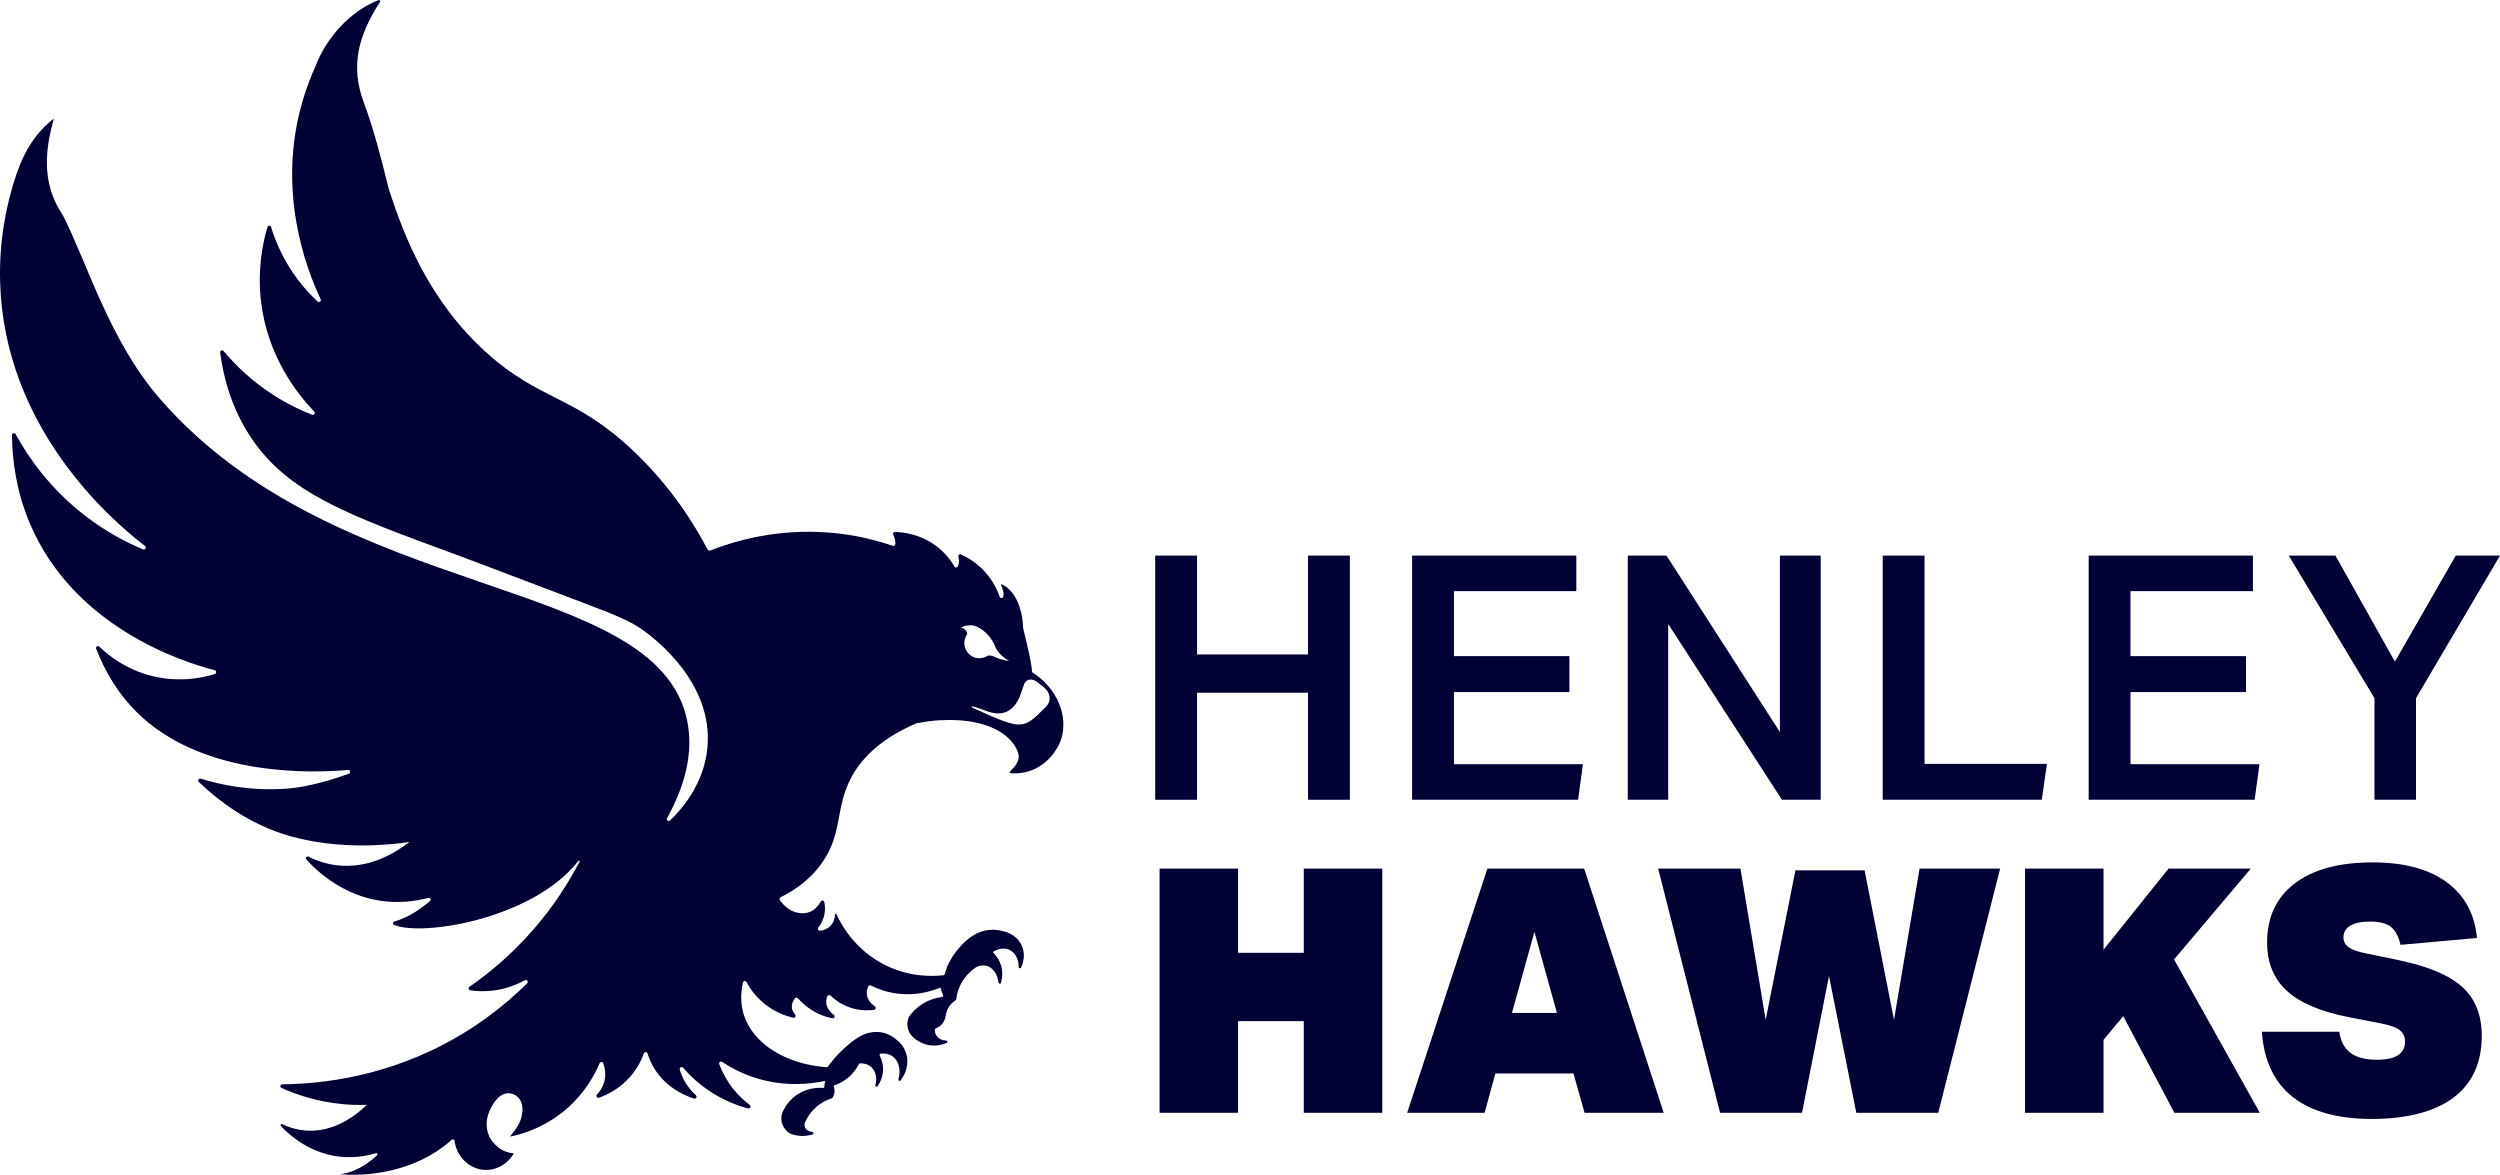 <?xml version="1.0" encoding="UTF-8"?>
<svg id="Layer_2" data-name="Layer 2" xmlns="http://www.w3.org/2000/svg" viewBox="0 0 773.95 363.7">
  <defs>
    <style>
      .cls-1 {
        fill: #010035;
      }
    </style>
  </defs>
  <g id="Layer_1-2" data-name="Layer 1">
    <path class="cls-1" d="M322.32,220.27c-3.36,3.42-5.46,4.93-10.11,3.46-3.86-1.22-7.53-3.03-11.25-4.68-.22-.09-.11-.43.12-.37,1.66.4,3.22,1.05,4.81,1.6,4.03,1.4,7.12.32,9.23-3.41.88-1.56,1.27-3.4,1.93-5.09.69-1.78,2.65-1.72,4.07-.62,2.27,1.75,3.84,2.71,3.84,5.27,0,1.61-1.98,3.17-2.64,3.83M299.09,196.87c.09-.17.19-.33.3-.48.17-1.59-1.94-2.16-1.94-2.16,0,0,2.67-1.26,4.81-.3,0,0,.38.15.96.49.72.42,1.76,1.15,2.75,2.27.43.48.85,1.04,1.24,1.68.21.35.41.72.59,1.11.14.3.27.6.39.93,0,0,.94,2.4,4.24,4.2,0,0-2.42-.2-4.49-1.24-.3-.15-.61-.28-.94-.35-.36-.08-.82-.13-1.23-.04-1.38.94-3.23,1.1-4.8.24-2.25-1.23-3.09-4.07-1.87-6.34M319.78,208.33c-.15-.1-.25-.26-.27-.44-.31-3.44-1.4-7.64-2.55-12.54-.07-.3-.14-.59-.22-.89,0,0,0,0,0-.01-.27-7.27-3.11-11.96-6.51-13.49-.3-.14-.48-.08-.32.23.29.55,1.03,2.24.69,3.51,0,0,0,.01,0,.02-.15.55-.92.58-1.11.04-.72-2.07-2.08-5.03-4.69-7.86-2.57-2.8-5.36-4.38-7.34-5.26-.46-.21-.94.24-.78.73.15.46.25,1.02.2,1.64-.05.53-.2.98-.36,1.35-.2.43-.79.45-1.02.05-1.07-1.82-2.85-4.28-5.71-6.41-4.88-3.66-10.07-4.25-12.76-4.31-.45,0-.73.48-.51.88.31.56.6,1.31.65,2.22.01.24,0,.47,0,.68-.03.38-.4.63-.76.51-2.33-.79-4.92-1.55-7.76-2.21,0-.01.01-.02.02-.03-3.63-.84-7.65-1.52-12.03-1.87-16.06-1.26-29.06,2.54-36.82,5.57-.28.11-.59,0-.73-.27-4.15-7.89-11.22-19.32-22.71-30.29-18.41-17.57-28.92-15.56-45.66-30.6-18.11-16.27-25.72-36.51-30.33-50.63,0,0,0-.02,0-.03-2.24-9.02-4.61-18.43-7.81-27.03-4.01-10.77-1.94-20.24,5.07-31,.2-.31-.11-.69-.45-.56-8.92,3.43-16.3,11.92-19.45,20.31-1.52,3.32-2.91,6.94-4.06,10.87-8.16,27.84,1.11,51.95,5.58,61.42.28.6-.46,1.16-.95.71-1.97-1.83-4.07-4.05-6.1-6.74-4.49-5.94-6.93-11.84-8.29-16.29-.18-.57-.98-.56-1.15.01-1.57,5.39-3.1,13.42-1.98,22.97,2.02,17.2,11.4,28.85,16.46,34.11.45.47-.05,1.22-.65.99-3.44-1.34-7.33-3.18-11.39-5.73-7.26-4.56-12.48-9.78-16.01-14-.39-.47-1.14-.13-1.06.47,1.04,7.84,3.57,17.44,9.7,26.54,11.45,17,29.7,23.69,63.7,36.16,3.32,1.22,15.01,5.66,38.41,14.55,10.04,3.82,15.14,5.79,19.24,8.79,3,2.2,21.79,15.99,19.79,36.42-1.05,10.72-7.36,18.38-11.53,22.4-.5.48-1.28-.13-.94-.74,5.3-9.56,8.32-19.9,6.2-30.2-9.37-45.51-107.88-35.89-163.25-99.64-15.62-17.99-22.45-42.03-30-56.76,0,0-.01-.02-.02-.03-5.77-8.6-6.18-17.95-2.79-29.81,0-.03-.02-.05-.05-.03-5.2,3.9-9.02,9.9-11.16,16.19-.1.23-.21.51-.32.83C2.01,63.01-.33,74.39.04,87.34c1.25,44.36,33.18,72.73,44.85,81.69.56.43.06,1.32-.6,1.05-5.21-2.18-11.4-5.41-17.72-10.25-11.3-8.65-18-18.6-21.73-25.41-.3-.55-1.14-.33-1.13.3.07,7.61,1.26,17.24,5.54,27.34,13.66,32.25,47.5,42.92,57.23,45.43.59.15.61.99.03,1.17-4.06,1.26-11.79,2.87-20.78.25-7.13-2.07-12.09-5.94-14.98-8.73-.47-.45-1.21.06-.98.66,2.33,6.01,6.57,14.35,14.4,21.36,20.12,18.01,51.7,17.2,63.56,16.16.71-.06.92.94.26,1.18-4.7,1.69-12.37,4.1-19.14,4.6-11.23.82-20.54-1.17-26.73-3.09-.61-.19-1.05.59-.59,1.03,7.34,6.97,17.48,14.22,30.63,17.39,13.75,3.32,26.94,2.31,34.47,1.21.03,0,.05.04.02.06-14.19,10.87-25.98,7.12-31.14,4.45-.55-.28-1.08.41-.67.88,4.88,5.42,18.02,16.98,37.78,11.9.57-.15.94.58.5.97-4.36,3.77-8.27,5.53-11.04,6.35-.51.15-.55.87-.05,1.07,8.82,3.61,42.98-1.88,57.06-19.87.16-.19.46,0,.34.23-3.2,6.16-7.91,13.79-14.77,21.57-6.8,7.72-13.68,13.29-19.31,17.19-.45.31-.29,1.02.26,1.1,2.57.37,6.51.55,11.04-.72,2.25-.63,4.19-1.5,5.83-2.42.62-.35,1.23.46.72.96-3.44,3.41-7.54,7.02-12.36,10.54-.18.13-.36.26-.55.39-.31.23-.63.45-.95.67-.18.12-.35.25-.53.37-.45.31-.91.63-1.37.94-.16.11-.32.21-.48.32-.42.28-.84.55-1.26.83-.1.07-.21.14-.31.2-.52.33-1.05.66-1.58.99-.14.09-.27.17-.41.25-.55.34-1.11.67-1.68,1,0,0,0,0,0,0-21.51,12.57-42.42,14.65-54.35,14.78-.62,0-.8.86-.23,1.12,4.64,2.09,11.07,4.28,18.93,5.01,2.59.24,5.09.3,7.47.21-.19.2-.29.31-.29.32h0c-11.64,10.84-21.76,7.7-25.84,5.66-.37-.19-.72.29-.44.6,3.69,3.94,14.1,12.9,29.4,8.4.38-.11.65.37.36.64-5.35,4.97-9.92,5.71-11.26,5.82-.04,0-.04.06,0,.06,2.89.28,20.95,1.47,34.57-10.84.28.1.34.12.62.23.29,2.34,1.27,4.46,2.75,6.09,1.05,1.15,2.33,2.04,3.79,2.58.78.29,1.6.5,2.47.57,3.89.34,7.46-1.76,9.42-5.11-.07,0-.14,0-.21,0-.82-.07-1.61-.27-2.35-.55-1.58-.6-2.95-1.66-3.99-3h0s-.02-.02-.04-.05c-.36-.46-.68-.96-.95-1.48-.7-1.42-1.37-3.78-.47-6.79,0-.02.45-1.45,1.35-2.99.26-.43.55-.87.87-1.31.15-.2.31-.39.48-.57.1-.1.19-.2.29-.31.9-.9,2-1.55,3.31-1.55,0,0,4.37-.1,4.38,5.27,0,.01,0,.03,0,.04-.02.2-.2,1.81-.5,2.72-.83,2.57-3.54,5.45-3.33,5.4,3.86-.79,11.22-2.92,18.07-9.12,5.33-4.83,8.17-10.16,9.63-13.61.21-.5.92-.49,1.11.02.49,1.29.98,3.38.32,5.78-.47,1.7-1.35,2.97-2.24,3.88-.45.46.03,1.21.63,1,2.71-.96,6.37-2.81,9.53-6.37,2.29-2.58,3.6-5.26,4.35-7.33.2-.54.97-.52,1.14.03.47,1.51,1.18,3.19,2.25,4.88,3.44,5.44,8.68,7.94,12.13,9.07.62.2,1.07-.6.59-1.03-1.3-1.18-2.75-2.83-3.87-5.06-.51-1.01-.87-1.99-1.13-2.89-.18-.63.6-1.07,1.03-.58,1.88,2.18,4.45,4.69,7.84,7,4.49,3.05,8.87,4.7,12.28,5.61.65.17,1.05-.68.51-1.08-1.93-1.45-4.16-3.52-6.16-6.38-1.55-2.23-2.58-4.39-3.27-6.22-.21-.56.41-1.06.9-.73,2.49,1.66,5.67,3.4,9.55,4.71,9.35,3.17,17.67,2.17,22.31,1.18l-.32,2.16c-1.47-.1-4.77-.15-8,1.87-2.75,1.73-4.1,4.08-4.64,5.15-.17.34-.97,1.99-.36,4,.66,2.19,2.49,3.11,2.84,3.27.02,0,.02.01.04.02.9.3,2.52.71,4.54.51.75-.08,1.43-.23,2.03-.41.4-.12.34-.71-.08-.76-1.02-.13-1.81-.58-2.18-1.25-.12-.22-.32-.7-.2-1.46,0-.04.02-.07.03-.1.57-1.31,1.89-3.85,4.66-5.8,1.35-.95,2.67-1.49,3.7-1.81.08-.02.15-.07.2-.14.24-.34.68-1.1.67-2.13,0-.51-.12-.94-.24-1.26-.08-.21.02-.44.24-.51,1.07-.36,2.58-1.03,4.1-2.27,1.85-1.52,2.9-3.22,3.44-4.3.06-.13.19-.21.33-.22.74-.02,2.29.06,3.48,1.14,1.36,1.23,1.87,3.39,1.29,5.61-.11.42.46.67.7.31.82-1.21,1.64-2.95,1.67-5.12.03-1.93-.57-3.46-1.05-4.38-.13-.24.03-.54.3-.57.93-.09,2.53-.07,3.84.94,1.77,1.37,2.5,4.15,1.67,6.99-.12.41.41.7.68.36,1.85-2.44,2.55-5.45,1.78-8.16-.7-2.49-2.43-3.98-3.23-4.58-.65-.56-2.02-1.59-4.05-2.05-.38-.09-1.96-.42-4.05,0-1.31.26-3.2.88-6.42,3.54-1.79,1.48-4.25,3.79-6.69,7.18-12.98-.84-23.21-7.43-25.95-16.45-.56-1.86-1.23-5.2-.22-9.75.12-.55.85-.66,1.12-.16,1.02,1.88,2.69,4.35,5.37,6.56,3.18,2.63,6.52,3.87,9.09,4.47.59.14.97-.57.57-1.02-.6-.67-.97-1.49-1-2.34-.05-1.18.54-2.12.99-2.66.24-.29.65-.29.9,0,1.16,1.32,3.06,3.12,5.84,4.53,1.7.85,3.33,1.36,4.78,1.66.65.13,1-.72.46-1.11-1.3-.93-2.14-2.19-2.29-3.52-.04-.39-.08-1.18.34-2.2.16-.39.66-.49.96-.2,1.21,1.17,3.4,2.92,6.62,3.88,2.71.82,5.13.77,6.83.54.56-.07.72-.8.25-1.11-1.44-.94-2.37-2.36-2.47-3.89-.06-.91.19-1.69.45-2.25.14-.3.5-.42.8-.28,2.01,1,4.91,2.12,8.52,2.53,5.6.64,10.22-.73,13.07-1.93-.02.07-.02.14,0,.21.25.74.51,1.49.76,2.23.08.24-.07.49-.32.52-1.41.17-3.66.66-6.01,2.12-2.14,1.34-3.48,2.95-4.22,3.99-.02.02-.03.04-.04.07-.21.48-.68,1.77-.33,3.38.4,1.87,1.65,2.92,2.01,3.19.76.64,2.33,1.77,4.6,2.15,2.17.37,4.06-.11,5.43-.69.39-.17.26-.74-.16-.75-1.18-.02-2.23-.48-2.85-1.29-.55-.71-.65-1.53-.65-2.06,0-.16.09-.3.23-.36.69-.29,1.58-.79,2.24-1.69,1.1-1.49.68-2.84,1.68-4.65.38-.68,1.04-1.59,2.31-2.45.09-.06.16-.16.17-.27.11-.95.33-2.05.77-3.22,1.39-3.7,4.07-5.82,5.43-6.75.02-.01.04-.03.07-.04.7-.3,1.98-.7,3.32-.27,1.83.59,3.21,2.58,3.5,5.11.05.43.64.48.76.07.41-1.41.67-3.43-.06-5.62-.56-1.67-1.5-2.84-2.2-3.54-.18-.18-.14-.49.09-.61.85-.47,2.79-1.31,4.69-.47,1.84.82,3.05,2.96,2.94,5.33-.02.43.55.59.74.2,1.12-2.22,1.2-4.83.13-7.02-1.64-3.39-5.21-4.14-5.62-4.22-.99-.28-2.63-.63-4.6-.39-4.83.58-7.91,4.19-9.45,6-.94,1.1-2.27,2.89-3.37,5.45,0,.01-.01.03-.02.04l-.78,2.48c-3.98.48-11.04.58-18.49-3.2-9.09-4.6-13.35-12.2-14.94-15.67-.1-.22-.43-.15-.44.09-.04,1.05-.34,2.52-1.58,3.69-1.01.95-2.17,1.26-3.06,1.34-.53.05-.84-.57-.51-.99.71-.9,1.58-2.33,1.91-4.26.24-1.41.13-2.65-.07-3.6-.11-.55-.85-.65-1.12-.16-.6,1.1-1.67,2.52-3.42,3.2-3.01,1.18-6.94-.23-9.22-3.69-.2-.3-.09-.72.23-.87,3.75-1.83,8.92-5.06,12.85-10.68,6.37-9.11,4.05-16.74,8.84-26.03,2.62-5.08,7.97-11.79,20.2-17.07.05-.01.09-.03.14-.04,2.67-.54,5.27-.87,7.75-1l.02.03c11.33-.63,20.28,2.77,23.3,9.01.12.24.23.51.34.79.17.5.27.97.28,1.43-.02,1.42-.83,2.79-2.58,4.56-.25.25-.23.38-.2.43-.03.1.01.15.01.15,6.15.67,11.64-2.62,14.49-7.54.27-.42.52-.85.75-1.32.95-1.94,1.39-4.13,1.35-6.38-.1-5.72-3.33-11.91-9.4-15.81"/>
    <path class="cls-1" d="M427.92,344.5v-75.59h-24.3v26.05h-20.34v-26.05h-24.3v75.59h24.3v-28.37h20.34v28.37h24.3ZM515.05,344.5l-24.62-75.59h-29.97l-24.83,75.59h23.98l3.32-12.18h24.19l3.43,12.18h24.51ZM481.98,313.58h-13.91l6.96-25.09,6.96,25.09ZM600.04,344.5l19.16-75.59h-24.94l-7.92,46.8-9.1-46.27h-21.41l-9.21,46.27-7.81-46.8h-25.47l19.16,75.59h25.37l8.35-42.35,8.46,42.35h25.37ZM699.59,344.5l-26.55-47.48,23.76-28.11h-25.47l-20.12,25.09v-25.09h-24.3v75.59h24.3v-22.6l6.1-7.31,15.84,29.91h26.44ZM737.69,316.97c2.5.49,4.26,1.16,5.3,2.01,1.04.85,1.55,2.01,1.55,3.49,0,3.74-2.89,5.61-8.67,5.61-3.57,0-6.3-.71-8.19-2.12-1.89-1.41-3.05-3.6-3.48-6.56h-23.98c.64,8.96,3.84,15.71,9.58,20.22,5.74,4.52,13.93,6.78,24.57,6.78s19.39-2.21,25.21-6.62c5.82-4.41,8.72-10.78,8.72-19.11,0-6.42-2-11.45-5.99-15.09-4-3.63-10.53-6.41-19.59-8.31l-10.28-2.12c-2.5-.49-4.28-1.13-5.35-1.91-1.07-.77-1.6-1.8-1.6-3.07,0-1.55.7-2.75,2.09-3.6,1.39-.85,3.44-1.27,6.16-1.27,2.85,0,4.98.53,6.37,1.59,1.39,1.06,2.41,2.93,3.05,5.61l23.66-2.12c-.71-7.48-3.85-13.25-9.42-17.31-5.57-4.06-13.2-6.09-22.91-6.09-10.35,0-18.38,2.17-24.08,6.51-5.71,4.34-8.56,10.43-8.56,18.26,0,6.28,2.05,11.29,6.16,15.03,4.1,3.74,10.54,6.46,19.32,8.15l10.38,2.01Z"/>
    <g>
      <polygon class="cls-1" points="357.63 247.59 370.58 247.59 370.58 214.46 404.94 214.46 404.94 247.59 417.89 247.59 417.89 172 404.94 172 404.94 202.6 370.58 202.6 370.58 172 357.63 172 357.63 247.59"/>
      <polygon class="cls-1" points="437.16 247.59 488.54 247.59 490.04 236.58 450.11 236.58 450.11 214.24 485.86 214.24 485.86 203.13 450.11 203.13 450.11 183.01 488 183.01 488 172 437.16 172 437.16 247.59"/>
      <polygon class="cls-1" points="503.92 247.59 516.44 247.59 516.44 193.18 551.66 247.59 563.65 247.59 563.65 172 551.02 172 551.02 226.63 515.91 172 503.92 172 503.92 247.59"/>
      <polygon class="cls-1" points="582.85 172 582.85 247.59 632.09 247.59 633.69 236.48 595.8 236.48 595.8 172 582.85 172"/>
      <polygon class="cls-1" points="646.61 247.59 697.99 247.59 699.49 236.58 659.56 236.58 659.56 214.24 695.32 214.24 695.32 203.13 659.56 203.13 659.56 183.01 697.46 183.01 697.46 172 646.61 172 646.61 247.59"/>
      <polygon class="cls-1" points="735.09 247.59 747.94 247.59 747.94 216.15 773.95 172 760.25 172 741.41 204.82 723 172 708.55 172 735.09 216.15 735.09 247.59"/>
    </g>
  </g>
</svg>